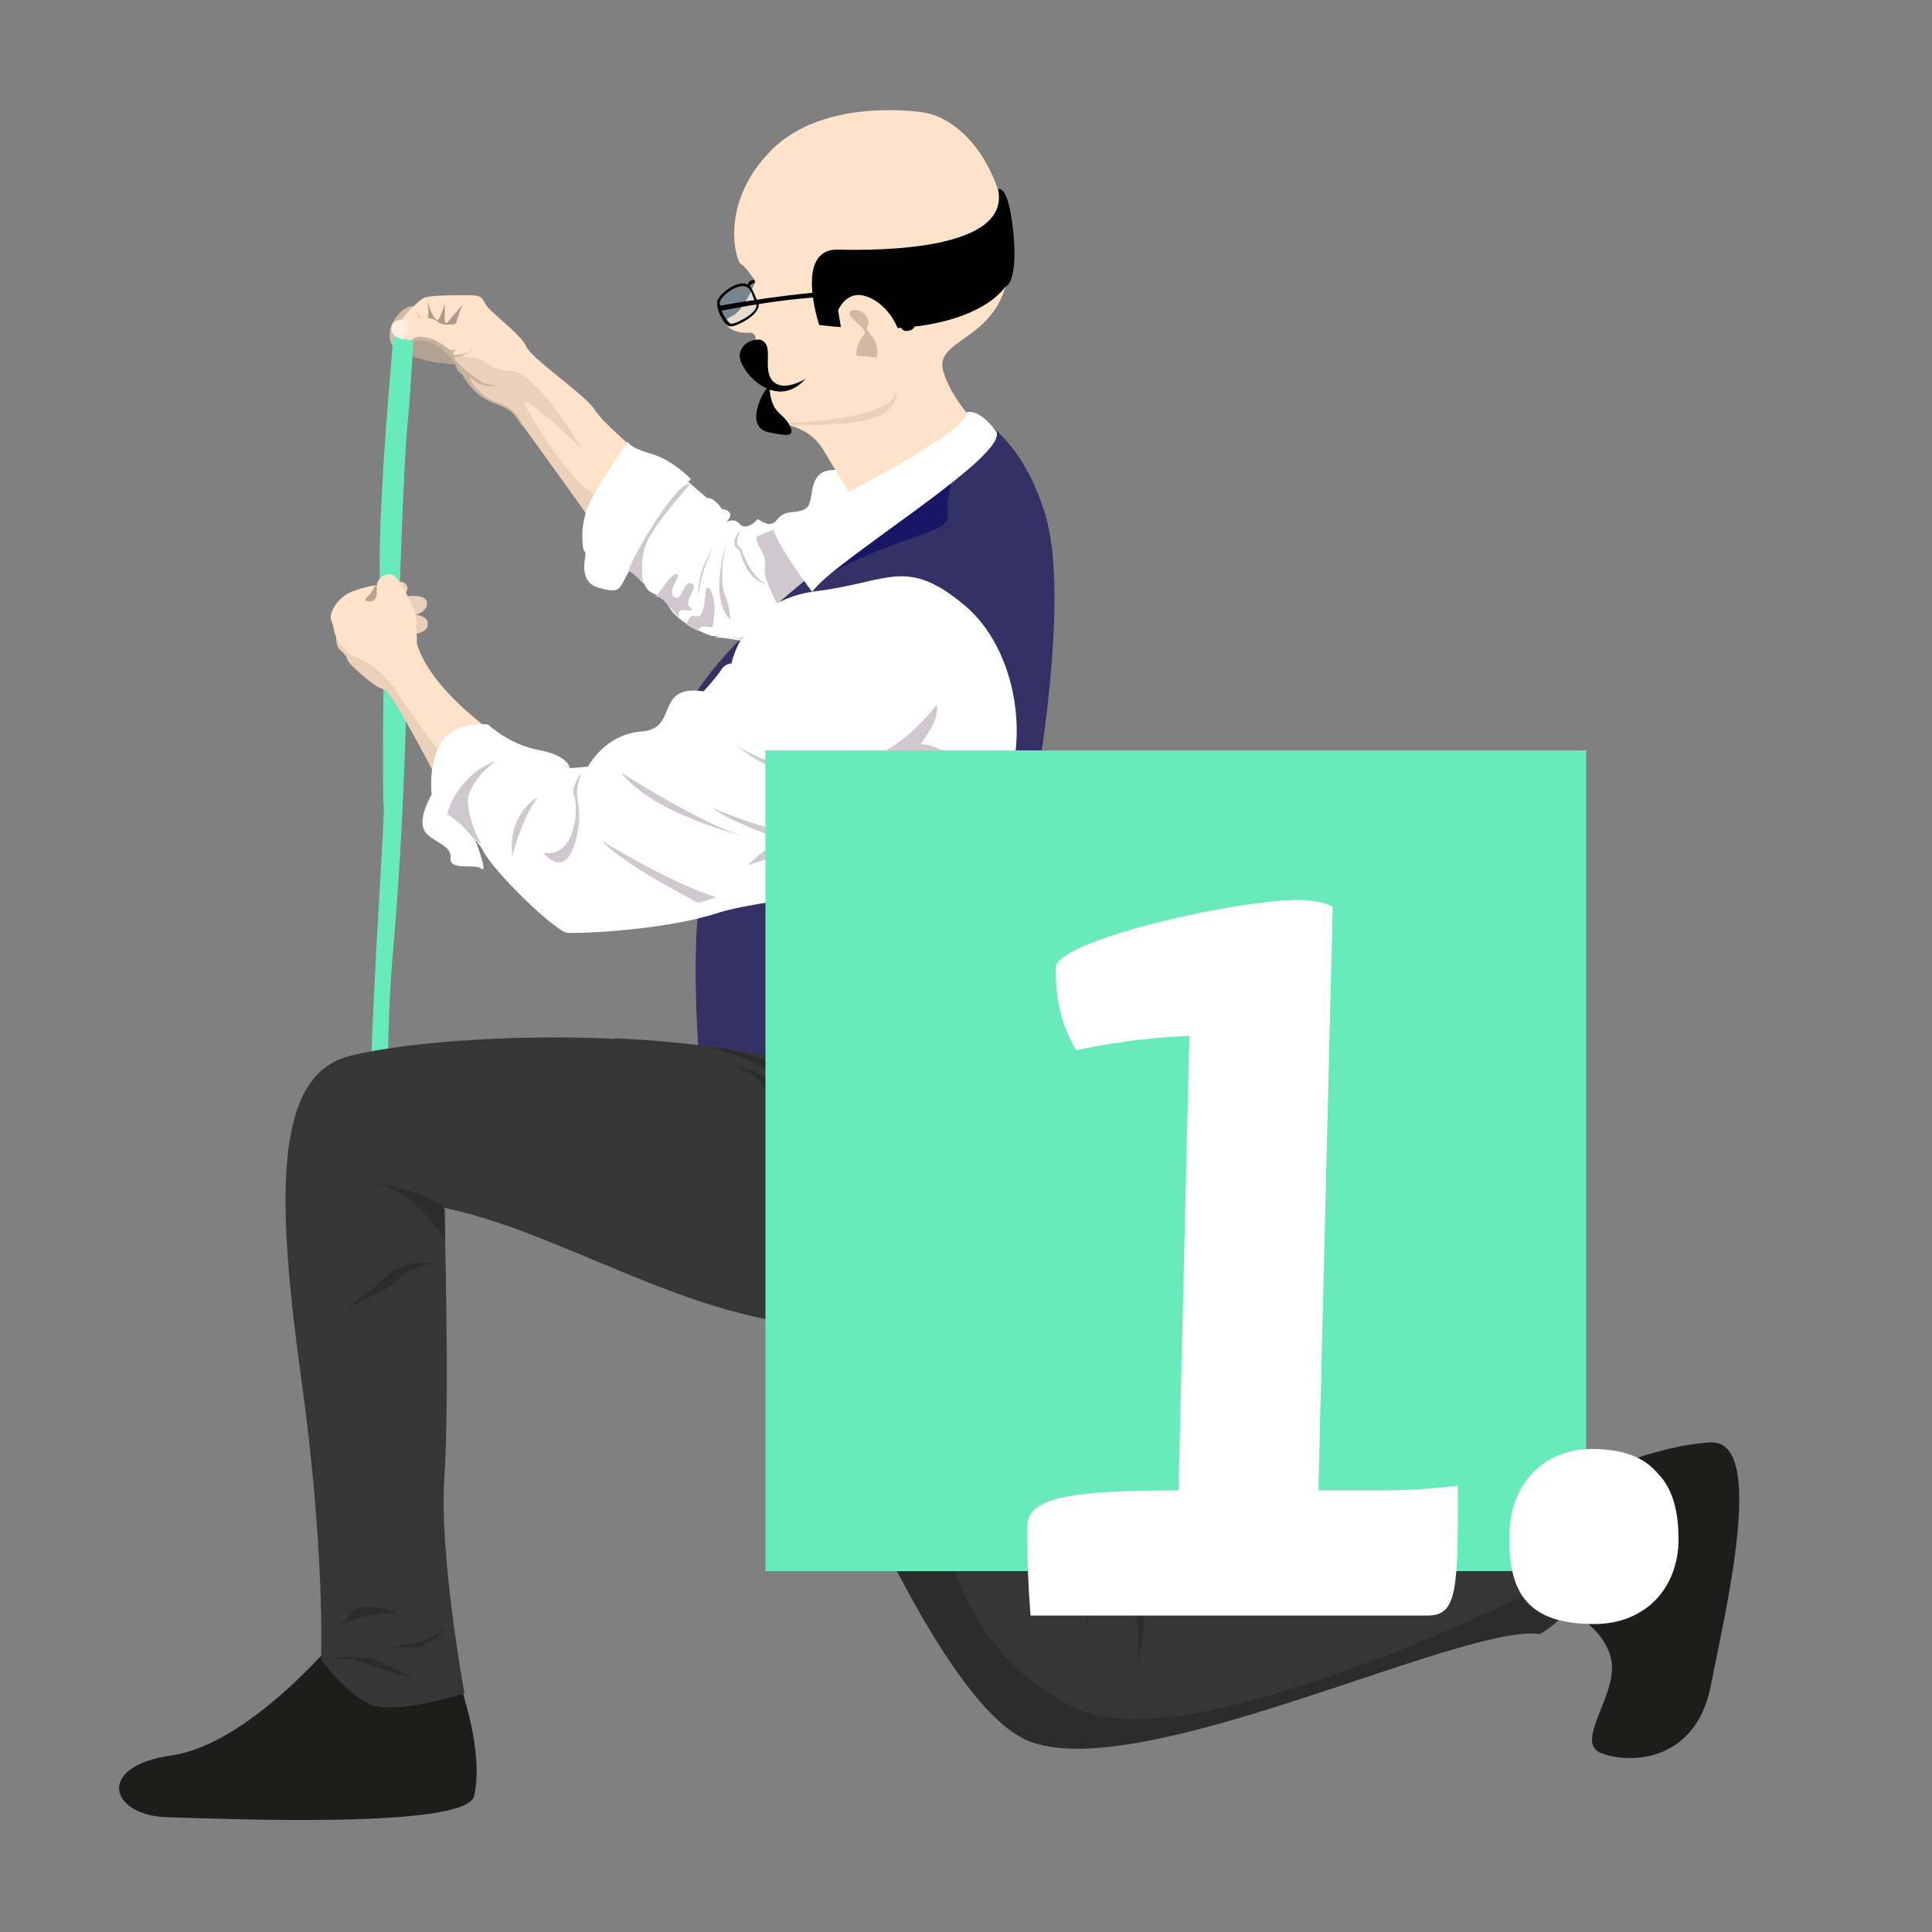 <?xml version="1.0" encoding="utf-8"?>
<!-- Generator: Adobe Illustrator 22.1.0, SVG Export Plug-In . SVG Version: 6.00 Build 0)  -->
<svg version="1.1" id="Calque_1" xmlns="http://www.w3.org/2000/svg" xmlns:xlink="http://www.w3.org/1999/xlink" x="0px" y="0px"
	 viewBox="0 0 500 500" style="enable-background:new 0 0 500 500;" xml:space="preserve">
<rect x="0" y="0" width="500" height="500" fill="#808080" stroke="none"/>
<style type="text/css">
	.st0{fill:#1D1D1B;}
	.st1{fill:#68EABA;}
	.st2{fill:#373636;}
	.st3{opacity:0.18;enable-background:new    ;}
	.st4{fill:#E9D0BC;}
	.st5{fill:#D0BBA7;}
	.st6{fill:#B3A291;}
	.st7{fill:#FFE2CA;}
	.st8{opacity:8.000000e-02;enable-background:new    ;}
	.st9{fill:#FFFFFF;}
	.st10{opacity:0.28;enable-background:new    ;}
	.st11{opacity:0.32;enable-background:new    ;}
	.st12{fill:none;stroke:#FFFFFF;stroke-miterlimit:10;}
	.st13{fill:#C7B4A0;}
	.st14{fill:#FEECE1;}
	.st15{fill:#D1C7CF;}
	.st16{fill:#3BA7FB;fill-opacity:0.12;}
	.st17{fill:#333165;}
	.st18{fill:#181665;}
</style>
<path class="st0" d="M404.5,416.1c0,0,10.7,4.5,12.5,13.5c1.8,9.1-10,21.5-2.4,24.2c7.6,2.8,24.2,2,28.1-17.3
	c3.8-19.5,14.6-63.9,0-63.2s-33.7,9.7-33.7,9.7L404.5,416.1z"/>
<path class="st0" d="M86.4,424.8c0,0-22.2,26.7-42,29.5c-19.8,2.8-16,15.6-1.1,16c14.9,0.4,77.4,3.1,79.4-5.5s-0.7-22.2-6.6-37.1
	C110.4,412.6,86.4,424.8,86.4,424.8z"/>
<path class="st1" d="M99.3,174.3c0,0-0.4,28.8,0,34.7c0.4,5.9-6.2,85.4-2.8,114.9h5.2c0,0-3.1-41.7,0-77.4s3.5-67.7,3.5-67.7
	L99.3,174.3z"/>
<path class="st2" d="M198,326.8c0,0,39.5,112.4,68.3,123.8c28.8,11.4,112.4-30.6,132.2-27.7c0,0,22.2-11.8,14.6-42
	c0,0-44.1,10.4-67,10.7c-22.9,0.3-57.6,17-57.6,17s-16.6-82.6-37.1-101.2S198,326.8,198,326.8z"/>
<path class="st3" d="M288.7,408.4c0,0-5.2,6.6-8.4,12.9c0,0,4.5-12.9,7.1-17.6L288.7,408.4z"/>
<path class="st3" d="M288.7,414.4c0,0,4.5,0.7,5.5,4.9c1.1,4.2,0,12.2,0,12.2s3.1-13.1,1.4-14.6
	C293.9,415.5,288.7,414.4,288.7,414.4z"/>
<path class="st3" d="M198,326.8c0,0,39.5,112.4,68.3,123.8c28.8,11.4,112.4-30.6,132.2-27.7c0,0,10.8-5.4,14.7-19.2
	c0,0-102.9,54.3-135.2,38.2c-66.8-33.5-18.9-140.4-18.9-140.4L198,326.8z"/>
<path class="st3" d="M400,383.8c0,0,1.8-0.7,2.5,1.5c0.7,2,2.8,5.5,2.8,5.5s-1.1-3.5-0.7-5.5c0.4-2-1.9-2-1.9-2L400,383.8z"/>
<path class="st3" d="M408.3,398.8c0,0-4.5,3.4-3.8,8.3c0.7,4.9-2.8,10.4-2.8,10.4s3.7-6.9,4.1-10.9
	C406.2,402.6,408.3,398.8,408.3,398.8z"/>
<path class="st2" d="M261.8,259.5c0,0,9.1,11.8,9.7,36.8c0.7,25-1.1,38.6-42,45.8c-41,7.3-79.1-22.2-114.5-29.5c0,0,1.4,49.6,0,69.7
	c-1.4,20.2,5.2,55.9,5.2,55.9s-18,5.9-24.6,2.8s-12.5-11.5-12.5-11.5s1.1-28.1-5.2-73.2c-6.2-45.1-7.3-77.7,12.2-82.9
	c19.5-5.2,81.2-9.3,125.6,4.2L261.8,259.5z"/>
<path class="st4" d="M102.4,150.7c0,0,1.8-0.7,2.8,0.7s-1.4,3.5-1.4,3.5L102.4,150.7z"/>
<path class="st4" d="M103.6,154.7c0,0,4.6-1.2,6.3,0.2c1.8,1.4-0.4,4.9-4.5,4.2C101.3,158.4,103.6,154.7,103.6,154.7z"/>
<path class="st4" d="M105.8,164.2c0.4,0,4.5,0,4.9-2.4c0.4-2.4-3.1-3.1-5.9-2.8C102,159.3,105.8,164.2,105.8,164.2z"/>
<path class="st5" d="M108.2,79.6c0,0-2.8-1.8-5.9,2.8c-3.1,4.5-0.4,7.6-0.4,7.6L108.2,79.6z"/>
<path class="st6" d="M120.1,94.5c0,0-12.2-0.4-14.9-3.5s1.8-5.5,1.8-5.5l8.7,1.4L120.1,94.5z"/>
<path class="st1" d="M102,85.2c0,0-4.9,51.7-3.5,68.3h4.9c0,0,1.1-33.7,2-43s1.8-25.7,1.8-25.7L102,85.2z"/>
<path class="st7" d="M144.3,200.3c0,0-31.2-16.4-36.4-33.7c0,0,0-7.6-0.7-8.7s-3.8-9.7-6.6-9.3c-2.8,0.4-3.1,2.8-3.1,2.8
	s-3.1,0.4-6.6,1.8c-3.5,1.4-5.9,5.5-5.2,7.3c0.8,1.8,0.7,3.1,1.1,3.8c0.4,0.7,0,2.8,1.1,3.8c1.1,1,1.8,1.8,1.8,2
	c0,0.4,0.4,1.4,2,2.8c1.7,1.5,5.2,4.9,7.6,5.5c2.4,0.7,15.6,26.7,15.6,26.7L144.3,200.3z"/>
<path class="st7" d="M165.6,117.4c0,0-9.3-7.6-11.8-11.5c-2.4-3.8-16.4-13.1-17.7-16.4c-1.4-3.1-9.3-8.7-10.4-10.7
	c-1.1-2-1.1-2.4-4.9-2.4c-3.8,0-9.7,0-11.1,0.7c-1.4,0.7-5.2,4.5-5.5,5.5c0,0-2.8,0.4-2.8,2.4c0,2,3.1,2.8,4.9,3.1
	c1.8,0.3,3.1-1.1,6.2,0.7c3.1,1.8,5.5,5.2,5.5,5.2s0,1.8,1.8,2.8c0,0,2.4,5.2,8,7.3c5.5,2,5.5,3.5,7.6,6.2
	c2,2.7,17.7,24.6,17.7,24.6L165.6,117.4z"/>
<path class="st8" d="M117.4,91.2c0,0-0.4,0.9,4.5,1.3c4.9,0.4,3.5,3.1,10.4,3.5c6.9,0.4,18.4,20.4,18.4,20.4s-12.5-12.5-15.3-12.5
	c0,0,11.1,21.9,22.2,26.4l-4.5,4.9l-18.3-25.5c0,0-1.6-4.8-8.3-5.9c0,0-5.7-4.7-6.4-7.4l-3.8-4.2l0.4-1.1L117.4,91.2z"/>
<path class="st9" d="M229.2,123.8c0,0-13.1-3.8-16.6-1.4c-3.5,2.4-1.8,8-4.2,9.3c-2.4,1.4-5.2,0-7.3,2.8c-2.1,2.8-4.9-0.7-5.2,0
	c-0.4,0.7-3.1,2.8-4.5,1.1c-1.4-1.8-3.5-0.4-3.5-0.4s3.1-2.8-1.1-3.5c0,0-2-3.1-3.8-2.8l-4.9-4.2l0.7-0.7c0,0-4.5-4.9-10.4-6.6
	s-5.9-3.1-5.9-3.1s-10.4,14.6-11.1,19.1c0,0-0.7,2.8-0.7,4.5c0,1.8,0,4.5,0.7,4.9s-2.4,7.6,3.5,9.3s5.2,0.4,8-4.5
	c0,0,3.1,1.8,4.2,4.2s3.8,1.4,6.2,5.5c2.4,4.2,10.4,7.3,11.1,7.3s8.4,0.4,9.3,1.8C194.8,167.8,244.1,140.8,229.2,123.8z"/>
<path class="st10" d="M96.4,155.5c0,0,1.1-0.4,1.1-1.8s0-2.6,0-2.6s-1.1,1.6-1.5,2.3c-0.4,0.7-2,1.8-1.4,2
	C95.5,155.9,96.4,155.5,96.4,155.5z"/>
<path class="st11" d="M110.7,77.8c0,0,0.4,3.5,0,4.5c0,0,1.4,0,2.8,1.1c1.4,1.1,4.5,0.4,4.5,0.4s1.1-4.2,2-5.2c0,0-3.5,3.8-4.2,4.9
	c0,0-0.7,0.4-0.7-0.7s0-4.2,0-4.2s-1.1,3.8-1.8,4.2C112.8,83,111.4,81.3,110.7,77.8z"/>
<path class="st8" d="M107.2,80.3c0,0,1.4,1.1,2,2h-1.1C108.2,82.3,108.2,81.3,107.2,80.3z"/>
<path class="st12" d="M107.7,88.2"/>
<path class="st13" d="M135.3,110.5c-2-2.8-2-4.2-7.6-6.2c-5.5-2-8-7.3-8-7.3c-1.8-1.1-1.8-2.8-1.8-2.8s-2.4-3.5-5.5-5.2
	c-3.1-1.7-4.5-0.4-6.2-0.7c0,0,1.1-2,5.2-0.7c4.2,1.4,4.5,3.8,6.9,2.8c0,0-3.1,2,0.7,1.4c3.8-0.7,3.5-1.4,3.5-1.4s-2.4,2-4.5,2
	s5.5,5.9,5.9,5.9c0,0,1.1,1.4,4.9,1.4c0,0-3.5,1.1-6.2-1.4c-2.8-2.4,0.7,4.2,6.2,5.9C134.3,105.9,135.3,110.5,135.3,110.5z"/>
<path class="st14" d="M105.5,83.1c0,0,0.4,3.1-1.1,4.7c0,0-3.5-0.4-3.1-3.1C101.7,81.9,105.5,83.1,105.5,83.1z"/>
<path class="st15" d="M202,136.3l-6.3,2.6c0,0,0,1.4,1.1,3.1s1.4,3.1,1.1,5.5c-0.3,2.4,3.5,9.3,3.5,9.3l12.2-9.3L202,136.3z"/>
<path class="st15" d="M188.4,139.3c0,0-5.5,15.3,0.7,21.1c0,0-0.4-4.2-1.4-6.2C186.7,152.1,186.3,146.2,188.4,139.3z"/>
<path class="st15" d="M191.8,137.1c0,0-2.4,3.8,0,4.9c0,0,2.8,8.4,6.9,9.1c0,0-4.9,0.4-7.3-8.7C191.5,142.4,188,140.9,191.8,137.1z"
	/>
<path class="st15" d="M170.3,153.8c0,0,3.8-5.9,4.9-5.2s-2.8,4.5-0.7,5.9c2,1.4,2.4-4.5,4.5-3.5s-2.4,4.5-0.4,6.2s-2.4,0-2.8,1.1
	s0,1.8,0,1.8s-4.2-5.7-5.5-5.6C169,154.5,170.3,153.8,170.3,153.8z"/>
<path class="st15" d="M177.7,161.6c0,0,0.6-2.6,2-2.2s2.4,0,2.8-5.2c0.4-5.2,2.8,0.4,2.4,4.2c-0.4,3.8,0,4.2-2,3.8s-2.2,1.1-2.2,1.1
	S178.1,162.1,177.7,161.6z"/>
<path class="st15" d="M178.6,125.3c0,0-7.9,8.8-10.7,14c-2.8,5.2-1.4,11.8-1.4,11.8s-2.6-2.9-3.7-3.3S175.1,124.1,178.6,125.3z"/>
<path class="st15" d="M184.6,141.7c0,0-4.5,6.2-3.8,12.9C180.7,154.5,181.1,148.2,184.6,141.7z"/>
<path class="st8" d="M114.8,205.2c0,0-13.1-26-15.6-26.7c-2.4-0.7-5.9-4.2-7.6-5.5c-1.7-1.4-2-2.4-2-2.8c0-0.4-0.7-1.1-1.8-2
	c-1.1-1-0.7-3.1-1.1-3.8c0,0,2,4.5,5.9,5.9c3.8,1.4,8,5.2,10.7,9.7c2.8,4.5,17.6,24.3,17.6,24.3L114.8,205.2z"/>
<path class="st7" d="M238.9,29.1c0,0-25.3-4.2-39.2,9.7s-9.1,29.1-8,29.5c1.1,0.4,3.8,4.5,3.8,4.5s-2.8,7.6-6.2,9.1
	c-3.5,1.4,0,4.5,4.2,4.2c4.2-0.4,0.7,5.9,0.7,5.9l4.2,8.4c0,0-3.1,6.2,0,8c3.1,1.8,10.4,0.7,14.9,8.4c4.5,7.6,9.3,15.3,9.3,15.3
	l33.3-19.5c0,0-9.1-7.3-11.8-16.6c-2.7-9.3,18-7.6,17-30.9C260.1,41.5,247.9,30.4,238.9,29.1z"/>
<path d="M196.7,87.9c0,0-4.2-0.4-5.2,3.5c-1,3.9,9.1,15.6,17,6.6c0,0-5.9,3.8-8.7,0.4C197.2,95,200.6,89.2,196.7,87.9z"/>
<path d="M195.3,72.5c0,0-1.4-0.3-1.8,1.2l0.4,0.7c0,0,0.3-1.2,1.4-1.1L195.3,72.5L195.3,72.5z"/>
<path class="st16" d="M189.1,74.7c0,0-2.4,1.4-3.1,3.1s1.8,6.2,3.1,6.2s8-3.1,6.6-5.9C194.3,75.4,194.3,71.9,189.1,74.7z"/>
<path d="M212,84.1c0,0-6.6-19.8,4.9-19.5c11.5,0.3,44.7,0,41.4-15.6c0,0,1.7-1.1,3,4.9s2.4,18.7-1.2,20.4
	C260.1,74.3,251.2,88.9,212,84.1z"/>
<path class="st17" d="M176.8,185.9c0,0,3.1-13.9,38.2-41s34.7-25.3,34.7-25.3l3.7-11.5c0,0,11.2,5.5,17.1,25s-0.7,60.4-2.4,71.2
	c-1.8,10.8-6.2,53.1-1.4,64.2c4.9,11.1-68.3,14.9-85.7,6.9c0,0-2.8-34,1.1-47.9C185.9,213.6,173,203.6,176.8,185.9z"/>
<path class="st9" d="M189.3,171.7c0,0,3.1-16.4,21.9-18.7c18.8-2.3,23.3-9.1,38.6,3.8c15.3,12.9,18.7,43.7,3.5,59
	c-15.2,15.3-53.7,16-67.3,20.4c-13.5,4.5-36.1,5.5-39.2,5.2c-3.1-0.4-18.6-15.3-21.7-21.1c-3.1-5.8-11.5-11.1-11.5-11.1l7.3-12.2
	l8.4-2.4c0,0,6.9-0.7,18.4,4.2l4.5-0.4c0,0,4.2-8.4,13.9-9.1c9.7-0.7,3.1-12.2,16-10.4c0,0,3.5-3.8,4.5-5.5
	C187.6,171.7,189.3,171.7,189.3,171.7z"/>
<path class="st15" d="M190.3,192.5c0,0,10,9.1,33,5.9c23-3.1,28.1,6.6,28.1,6.6s-7.3-7.3-27.1-4.9
	C204.6,202.7,196.6,198.1,190.3,192.5z"/>
<path class="st15" d="M242.4,182.4c0,0-6.9,9.3-15.3,12.9c0,0,15.6-1.1,22.6,3.5c0,0-5.5-6.2-11.5-6.2
	C238.2,192.5,243.4,186.3,242.4,182.4z"/>
<path class="st15" d="M184.2,209c0,0,22.2,10,31.9,6.2l-7.6,4.2C208.5,219.4,190.5,213.8,184.2,209z"/>
<path class="st15" d="M160.7,199.9c0,0,21.1,13.5,31.5,16.4C192.2,216.3,169,210.7,160.7,199.9z"/>
<path class="st15" d="M155.8,217.6c0,0,16.6,10.4,29.5,14.6l-4.5,1.5C180.8,233.7,161,223.6,155.8,217.6z"/>
<path class="st15" d="M245.3,212.8c0,0-34-7.3-51.7,11.1c0,0,16-5.5,20.4-4.5c4.5,1.1-4.5,4.5-4.5,4.5s21.5-6.2,28.8-4.5
	c0,0-3.8-3.8-8-3.1C226.2,217,238.8,212.1,245.3,212.8z"/>
<path class="st15" d="M128.4,196.9c0,0-7.7,5.5-7.3,11c0.4,5.5,3.5,10.7,3.5,10.7l-9.1-8.4C115.5,210.3,119,200.1,128.4,196.9z"/>
<path class="st15" d="M150.6,199.9c0,0-3.1,3.8-2,6.2c1.1,2.4,0.7,16-8,14.6c0,0,5.5,7.3,8.4-3.1
	C151.6,207.2,147.4,207.2,150.6,199.9z"/>
<path class="st15" d="M139.2,206.3c0,0-8,4.2-6.6,15.3C132.6,221.4,135,211.8,139.2,206.3z"/>
<path class="st9" d="M191.7,165.8L191.7,165.8c-1.7-0.3-4.9-0.8-5.5-0.8l-1.2,0.1l1.1-0.5c0,0,2.1-1,2.1-2.9v-0.4l0.3,0.2
	c1.2,0.9,4.4,3.1,5.5,3.1h1.3L191.7,165.8z M186.8,164.7c1.5,0.1,4.5,0.7,4.9,0.7l1.6-0.5c-1.5-0.5-3.9-2.2-4.7-2.8
	C188.4,163.4,187.5,164.3,186.8,164.7z"/>
<path class="st18" d="M247.5,120.8c0,0-2.9,7.7-2.2,12.6c0.7,4.9-15.3,5.5-33,16.6L247.5,120.8z"/>
<path class="st18" d="M245.3,233.6c0,0-22.2,18.4-43.7,21.9c0,0,30.2-3.8,45.5-18.7L245.3,233.6z"/>
<path class="st3" d="M115.2,320.9c0,0-7.4-13.1-19.8-15.3c0,0,17.1,3.1,20,7.6L115.2,320.9z"/>
<path class="st3" d="M111.9,326.8c0,0-7.6-0.7-11.5,3.1c-3.8,3.8-10.4,8.4-10.4,8.4s12.2-5.2,13.1-7.3
	C104.1,328.8,111.9,326.8,111.9,326.8z"/>
<path class="st3" d="M85.9,429.5c0,0,3.1-1.1,9.7,1.4c6.6,2.4,11.5,3.5,11.5,3.5s-11.1-6.2-12.5-5.2C94.6,429.2,90,428.1,85.9,429.5
	z"/>
<path class="st3" d="M100.8,426.7c0,0,3.5-1.4,6.2-1.4c2.8,0,8.4-3.8,8.4-3.8s-3.8,4.2-8.4,5.2C107,426.7,105.7,425.7,100.8,426.7z"
	/>
<path class="st3" d="M88.2,420.3c0,0,9.1-3.8,15.3-2.4c0,0-3.1-2-8-2C90.6,415.7,91.3,417.9,88.2,420.3z"/>
<path d="M189.1,84.5c-0.8,0-1.6-0.9-2-1.7c-1.1-1.6-1.8-3.9-1.4-5.1c0.8-1.8,3.2-3.2,3.3-3.3l0,0c1.8-1,3.2-1.3,4.2-0.9
	c1.2,0.5,1.7,1.8,2.2,3c0.2,0.5,0.4,1,0.7,1.5c0.4,0.7,0.3,1.6-0.2,2.3C194.5,82.6,190.3,84.5,189.1,84.5z M189.3,75
	c-0.1,0.1-2.3,1.4-2.9,2.9c-0.4,1,0.4,3,1.4,4.5c0.7,1,1.2,1.4,1.5,1.4c0.9,0,4.9-1.8,6.1-3.7c0.4-0.6,0.5-1.2,0.2-1.7
	c-0.3-0.5-0.5-1.1-0.7-1.6c-0.5-1.3-0.9-2.3-1.8-2.6C192.1,73.9,191,74.1,189.3,75z"/>
<path d="M235.6,82.3c0,0-5.2-6.6-16-6.9c-10.7-0.4-33.8,3.8-33.8,3.8l0.4,1.3c0,0,21.2-4.4,32.7-3.6c11.5,0.8,14.2,7.3,14.2,7.3
	s0,1.8,2,1.4C237.3,85.2,237,83.4,235.6,82.3z"/>
<path class="st7" d="M216.9,80.3c0,0,2-4.9,6.6-3.8c4.5,1.1,8.7,5.9,9.7,11.5c1.1,5.5-1.1,9.7-3.8,11.5c-2.7,1.8-8.7,4.5-9.3,0
	C219.3,94.8,216.9,80.3,216.9,80.3z"/>
<path class="st3" d="M223.1,84.8c-0.4-0.7-5.2-3.8-2.4-4.5c2.8-0.7,4.9,2.8,3.8,4.2c-1.1,1.4,3.5,2.8,2.4,8c0,0-3.8-0.4-4.9-0.4
	c-1.1,0,0.4-4.5,1.4-5.2C224.5,86.1,223.1,84.8,223.1,84.8z"/>
<path class="st8" d="M198.7,109.6c0,0,33,0,33.3-8.7c0,0,2,7.6-13.9,8.7S198.7,109.6,198.7,109.6z"/>
<path d="M199.1,99.7c0,0-1.8,1.8-2.8,4.9s-1.1,6.6,2.8,7.3c3.8,0.7,7.1,1.6,5.2-1.9C202.3,106.3,199.5,107.3,199.1,99.7z"/>
<path class="st9" d="M200.2,137.1c0,0,49.6-23.7,50.1-30.4c0,0,2.9-1.2,7.4,4.8c4.5,5.9-42.6,34-47.5,41.7
	C210.2,153.1,201.6,142,200.2,137.1z"/>
<path class="st9" d="M147.4,198.6c0,0-0.4-3.1-8-4.5c-7.6-1.4-13.1-6.6-13.1-6.6s-8-1.1-11.8,4.2c-3.8,5.2-2.8,13.9-2.8,13.9
	s-3.5,5.9-2,9.1c1.4,3.1,7.3,3.8,6.9,7.3c-0.4,3.5,6.2,1.4,8,2.8c1.8,1.4-1.6-7.4-1.6-7.4s-4.5-5.5-7.3-6.6
	C115.7,210.5,121.1,188.5,147.4,198.6z"/>
<path class="st2" d="M162.9,288.2l82.3,6.6l-20.8-13.1l-8.7-4.2c-17.4-5.3-37.4-7.9-56.6-8.8L162.9,288.2z"/>
<path class="st3" d="M187.7,271.4c0,0,15.3,2.8,18.4,9.1c3.1,6.2,16.6,9.3,16.6,9.3s-13.5-2.8-17.7-8.4
	c-4.2-5.5-21.4-10.5-21.4-10.5L187.7,271.4z"/>
<path class="st3" d="M190.5,276.3c0,0,5.9,0,8.7,4.2c2.8,4.2,14.6,9.3,14.6,9.3s-14.2-4.5-16-8.4C196,277.6,190.5,276.3,190.5,276.3
	z"/>
<rect x="198.1" y="194.2" class="st1" width="212.4" height="212.4"/>
<g>
	<path class="st9" d="M412,375c16.2,0,21.3,8.7,21.3,21.9c0,11.7-7.8,21.3-21.3,21.3c-16.5,0-21.3-7.8-21.3-21.3
		C390.7,385.3,398.5,375,412,375z"/>
	<g>
		<path class="st9" d="M273.2,250.5c0-7.1,46.3-17.6,62.7-17.6c2.8,0,7.4,0.6,9,1.8l-3.7,151h17.3c9.6,0,18.8-1.2,18.8-1.2
			c0,26.2,0,33.6-7.7,33.6H266.7c-0.6-7.7-0.9-14.8-0.9-22.8c0-7.7,10.5-9.6,39.2-9.6l2.8-117.6c-16,0.6-29.3,3.7-29.3,3.7
			C274.7,265.3,273.2,258.9,273.2,250.5z"/>
		<path class="st9" d="M412.5,375.9c16.7,0,21.9,8.9,21.9,22.5c0,12-8,21.9-21.9,21.9c-17,0-21.9-8-21.9-21.9
			C390.6,386.3,398.6,375.9,412.5,375.9z"/>
	</g>
</g>
</svg>
